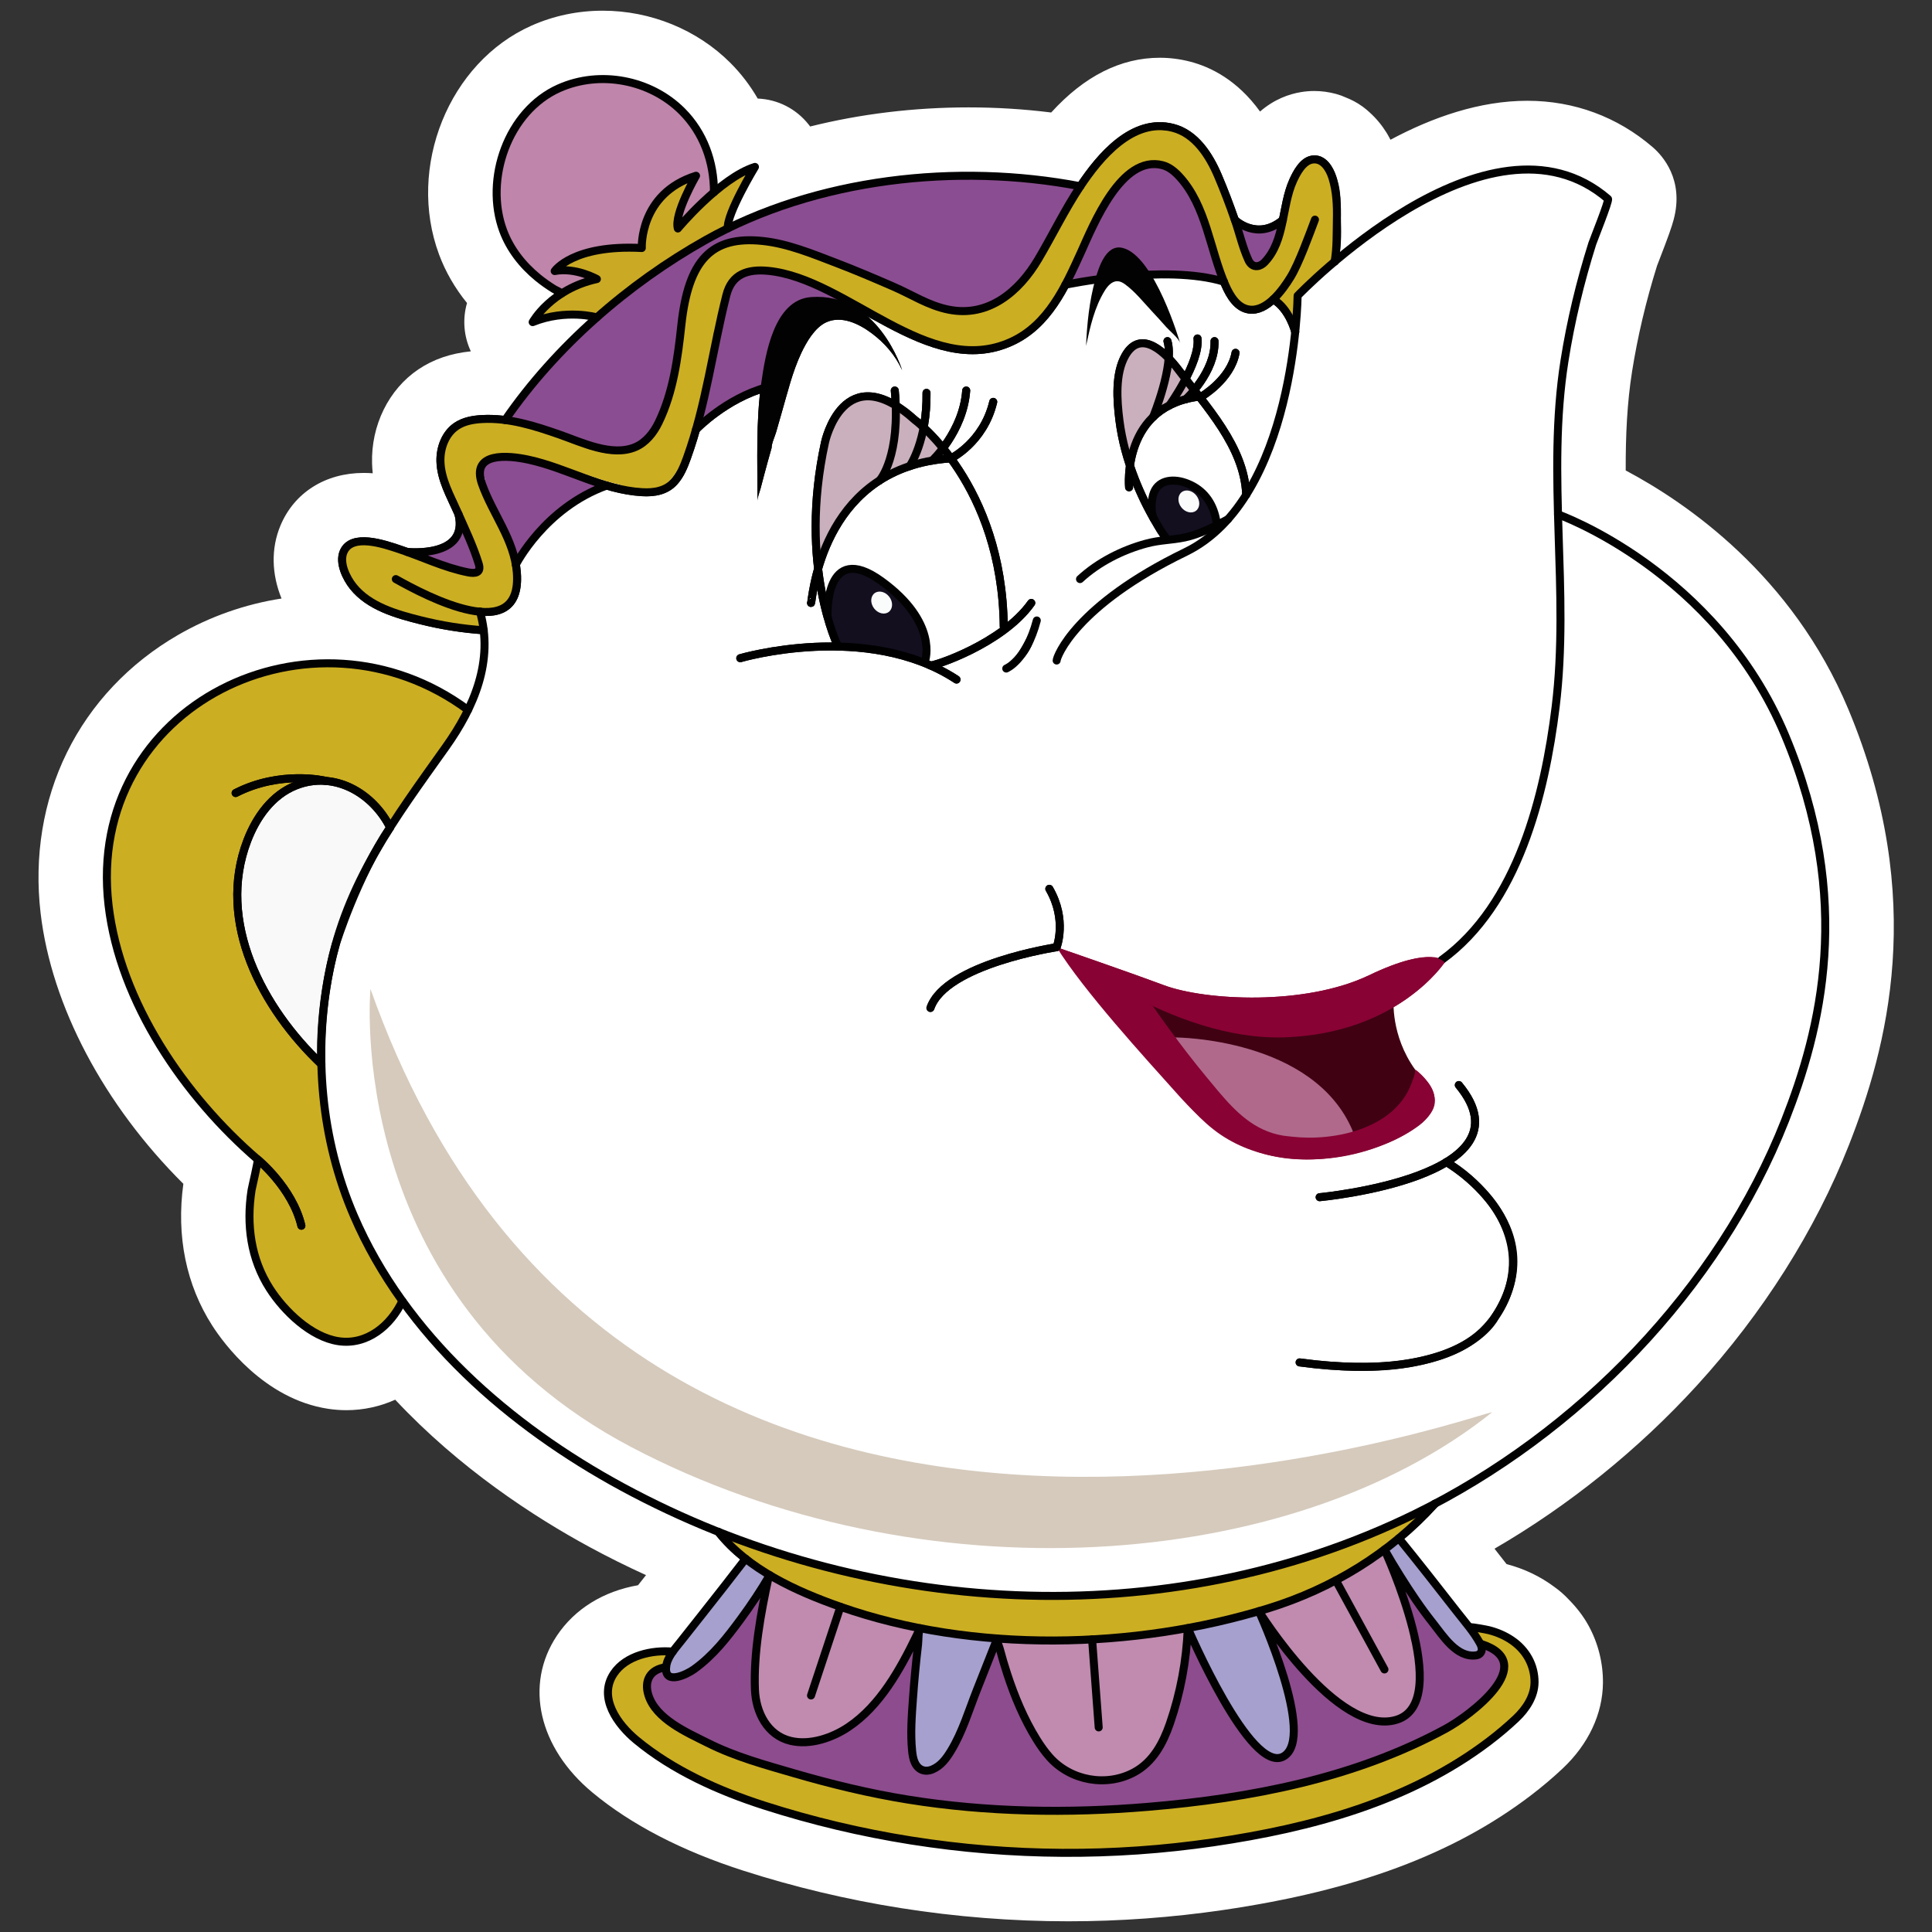 <?xml version="1.0" encoding="utf-8"?><svg xmlns="http://www.w3.org/2000/svg" xmlns:xlink="http://www.w3.org/1999/xlink" x="0px" y="0px" style="enable-background:new 0 0 300 300" version="1.1" viewBox="0 0 300 300" xml:space="preserve"><rect x="0" y="0" width="300" height="300" fill="#333333" stroke="none"/><style type="text/css">.st0{display:none;}
	
		.st1{display:inline;fill:#0000FF;stroke:#000000;stroke-width:6;stroke-linecap:round;stroke-linejoin:round;stroke-miterlimit:10;}
	.st2{fill:#FFFFFF;}
	.st3{fill:#CCAE22;}
	.st4{fill:#8D4C8D;}
	.st5{fill:#BF85AA;}
	.st6{fill:#CAAA24;}
	.st7{fill:#B0698B;}
	.st8{fill:none;stroke:#000000;stroke-width:1.244;stroke-linecap:round;stroke-linejoin:round;stroke-miterlimit:10;}
	.st9{fill:#FAFCFB;}
	.st10{fill:#130F1F;}
	.st11{fill:none;stroke:#020202;stroke-width:1.244;stroke-linecap:round;stroke-linejoin:round;stroke-miterlimit:10;}
	.st12{fill:#890234;}
	.st13{fill:#F9F9F9;stroke:#020202;stroke-width:1.244;stroke-linecap:round;stroke-linejoin:round;stroke-miterlimit:10;}
	.st14{fill:#A6A0CE;}
	.st15{fill:#C08BAF;}
	.st16{fill:#020202;}
	.st17{fill:#400213;}
	.st18{fill:#D5CABC;}
	.st19{fill:#CAB0BC;}
	.st20{fill:#8B4D91;}
	.st21{fill:none;stroke:#020202;stroke-width:1.244;stroke-miterlimit:10;}</style><g id="Layer_9" class="st0"><rect width="610.956" height="662.829" x="-182.083" y="-168.185" class="st1"/></g><g/><g/><g><g><g><path d="M165.89,293.338c-8.414,0-16.911-0.669-25.255-1.99c-8.056-1.276-16.037-3.175-23.72-5.645
				c-8.898-2.86-16.206-6.629-21.721-11.204c-6.406-5.314-8.198-12.274-4.564-17.733c2.283-3.434,6.274-5.542,11.096-5.909
				l2.923-3.695c1.191-1.508,2.379-3.019,3.562-4.535c-0.038-0.042-0.076-0.085-0.114-0.128c-4.997-2.038-9.757-4.28-14.167-6.672
				c-9.091-4.931-21.473-13.068-31.571-24.868c-2.522,1.941-5.487,3.014-8.571,3.014c-0.683,0-1.379-0.052-2.068-0.156
				c-6.279-0.946-11.631-6.133-14.547-10.672c-3.55-5.528-4.783-11.991-3.664-19.208c0.028-0.175,0.149-0.759,0.317-1.51
				c0.025-0.11,0.049-0.217,0.072-0.32c-12.587-11.732-20.98-26.834-22.626-40.898c-1.876-16.043,5.175-30.35,18.861-38.271
				c6.268-3.63,13.425-5.548,20.699-5.548c0.891,0,1.778,0.028,2.661,0.083c-1.115-0.811-2.15-1.77-3.062-2.917
				c-2.176-2.737-3.915-7.063-2.275-10.999c1.355-3.253,4.385-5.12,8.312-5.12c2.729,0,5.433,0.889,6.886,1.367l0.208,0.068
				c0.256,0.084,0.503,0.173,0.749,0.265c0.06,0.001,0.123,0.002,0.189,0.002c0.232,0,0.446-0.007,0.641-0.02
				c-1.053-2.261-2.271-5.03-2.368-8.292c-0.124-4.215,1.786-8.169,4.982-10.32c1.841-1.236,4.071-1.905,6.823-2.05
				c0.37-0.02,0.743-0.03,1.114-0.031c1.209-1.619,2.488-3.213,3.833-4.779c-0.375-0.258-0.721-0.563-1.027-0.912
				c-1.567-1.764-1.855-4.357-0.704-6.438c0.062-0.111,0.296-0.52,0.72-1.112c-2.566-2.442-4.503-5.32-5.65-8.412
				c-4.147-11.179,1.203-24.559,11.683-29.217c2.83-1.257,5.877-1.894,9.059-1.894c6.118,0,12.045,2.415,16.261,6.626
				c2.13,2.126,3.792,4.69,4.917,7.529c0.255-0.096,0.508-0.183,0.759-0.262c0.525-0.169,1.104-0.26,1.688-0.26
				c1.727,0,3.333,0.778,4.408,2.135c0.737,0.944,1.138,2.071,1.196,3.211c8.65-2.611,17.999-3.967,27.566-3.967
				c5.001,0,9.988,0.377,14.867,1.124c4.626-5.864,9.604-8.832,14.827-8.832c1.144,0,2.296,0.147,3.424,0.437
				c4.618,1.179,8.242,4.766,10.763,10.658c0.283,0.661,0.564,1.343,0.847,2.048c0.161-0.456,0.342-0.913,0.547-1.367
				c0.646-1.428,2.606-5.766,7.169-6.513c0.405-0.066,0.823-0.101,1.238-0.101c0.679,0,1.362,0.091,2.032,0.271
				c0.4,0.11,0.721,0.244,0.965,0.362c0.395,0.152,0.976,0.403,1.588,0.848c0.179,0.129,0.367,0.286,0.549,0.457
				c0.043,0.038,0.089,0.08,0.134,0.122c0.634,0.567,1.213,1.261,1.692,2.037c0.042,0.067,0.114,0.19,0.152,0.259
				c1.101,1.856,1.567,4.012,1.743,5.125c0.033,0.206,0.06,0.408,0.083,0.606c7.124-4.645,15.654-8.569,24.139-8.569
				c6.133,0,11.583,2.013,16.198,5.984c3.184,2.735,2.206,5.265-0.408,12.028c0,0-0.318,0.822-0.367,0.952
				c-1.815,5.773-3.194,11.589-4.094,17.282c-0.997,6.304-1.125,12.905-1.019,19.252c7.893,3.737,25.88,14.28,34.925,35.912
				c11.634,27.821,5.598,49.809,0.045,63.929c-9.924,25.236-30.857,48.344-56.093,61.969c-0.473,0.505-0.959,1.006-1.459,1.502
				c1.863,2.343,3.724,4.72,5.609,7.133c0,0,0.492,0.628,0.632,0.803c0.629,0.113,1.187,0.228,1.474,0.302
				c2.161,0.554,4.126,1.491,5.843,2.785c0.561,0.394,1.09,0.861,1.576,1.392c0.96,0.968,1.7,1.935,2.258,2.952
				c1.087,1.982,1.648,4.219,1.625,6.473c-0.036,3.473-1.646,6.81-4.656,9.648c-1.433,1.351-2.984,2.662-4.61,3.899
				c-11.252,8.563-25.681,13.899-45.405,16.793C181.526,292.766,173.672,293.338,165.89,293.338z" class="st2"/><path d="M93.604,11.661c4.679,0,9.365,1.804,12.728,5.164c3.054,3.05,4.828,7.194,5.101,11.767
				c1.795-1.419,3.746-2.682,5.608-3.267c0.063-0.02,0.126-0.03,0.189-0.03c0.187,0,0.366,0.086,0.487,0.239
				c0.159,0.204,0.176,0.485,0.043,0.706c-1.406,2.319-3.446,6.148-3.98,8.191c10.851-5.085,23.641-7.757,36.62-7.756
				c5.705,0,11.45,0.517,17.078,1.572c4.171-6.153,8.401-9.279,12.616-9.278c0.727,0,1.454,0.093,2.18,0.28
				c3.04,0.776,5.534,3.395,7.412,7.782c0.87,2.034,1.719,4.253,2.595,6.76c0.302,0.264,1.509,1.209,3.171,1.209
				c0.944,0,2.035-0.305,3.19-1.213c0.052-0.261,0.109-0.515,0.161-0.78c0.344-1.761,0.698-3.582,1.431-5.205
				c0.644-1.425,1.698-3.354,3.419-3.635c0.146-0.024,0.29-0.035,0.431-0.035c0.251,0,0.495,0.036,0.732,0.1
				c0.091,0.025,0.17,0.086,0.258,0.121c0.221,0.086,0.446,0.155,0.651,0.303c0.056,0.04,0.101,0.095,0.155,0.139
				c0.036,0.03,0.07,0.063,0.106,0.095c0.31,0.278,0.58,0.604,0.806,0.97c0.019,0.031,0.037,0.065,0.056,0.097
				c0.717,1.21,1.036,2.697,1.153,3.437c0.103,0.657,0.143,1.313,0.163,1.964c0.065,0.998,0.074,1.958,0.056,2.796
				c-0.002,0.065-0.002,0.129-0.003,0.194c0.001,0.031,0,0.062,0.002,0.093c0.076,1.615-0.01,3.16-0.173,4.661
				c7.046-5.81,18.358-13.452,29.116-13.452c4.53,0,8.964,1.356,12.937,4.774c0.43,0.369,0.508,0.436-1.811,6.435
				c-0.237,0.613-0.411,1.059-0.446,1.17c-1.903,6.039-3.346,12.124-4.289,18.086c-1.222,7.727-1.216,15.605-1.009,23.332
				c3.226,1.272,25.278,10.715,35.241,34.541c10.933,26.144,5.239,46.861,0.005,60.169c-9.686,24.631-29.934,46.734-54.545,59.79
				c-1.607,1.774-3.343,3.436-5.18,4.995c2.879,3.549,5.733,7.193,8.496,10.728l0.216,0.278c0.26,0.332,0.525,0.662,0.791,0.992
				c0.29,0.361,0.577,0.739,0.866,1.11c0.731,0.055,2.488,0.374,2.929,0.488c1.603,0.411,2.995,1.103,4.153,1.993
				c0.328,0.221,0.62,0.488,0.884,0.786c0.587,0.582,1.113,1.206,1.503,1.914c0.673,1.228,1.021,2.616,1.007,4.014
				c-0.027,2.631-1.693,4.749-3.086,6.063c-1.305,1.229-2.72,2.426-4.206,3.556c-10.554,8.031-24.25,13.06-43.104,15.825
				c-7.504,1.099-15.06,1.649-22.619,1.649c-8.176,0-16.354-0.644-24.474-1.929c-7.8-1.235-15.529-3.074-22.971-5.467
				c-8.29-2.664-15.038-6.127-20.06-10.292c-3.424-2.84-6.165-7.251-3.594-11.114c1.852-2.786,5.471-3.737,8.462-3.737
				c0.312,0,0.617,0.01,0.913,0.03c0.205-0.271,0.415-0.532,0.62-0.785l3.782-4.781c2.132-2.7,4.254-5.407,6.353-8.132
				c-1.385-1.137-2.674-2.393-3.801-3.805c-5.042-2.009-9.998-4.286-14.808-6.895c-10.661-5.783-23.958-14.957-33.754-28.247
				c-1.668,2.93-4.718,5.789-8.771,5.789c-0.431,0-0.875-0.033-1.328-0.101c-4.63-0.697-8.863-4.976-11.081-8.43
				c-2.871-4.47-3.856-9.764-2.93-15.739c0.019-0.123,0.121-0.585,0.255-1.182c0.196-0.872,0.574-2.567,0.672-3.21
				c-12.898-11.193-21.538-26.005-23.139-39.683c-1.637-13.999,4.493-26.472,16.4-33.364c5.638-3.265,11.913-4.876,18.194-4.875
				c7.551,0,15.109,2.329,21.568,6.913c1.73-3.791,2.426-7.398,2.107-10.876c-3.132-0.245-6.278-0.738-9.365-1.514
				c-4.079-1.025-8.272-2.292-10.798-5.468c-1.228-1.545-2.377-4.034-1.573-5.964c0.647-1.554,2.095-2.042,3.697-2.042
				c1.933,0,4.09,0.711,5.335,1.12l0.211,0.069c0.432,0.141,0.848,0.313,1.277,0.468c0,0,0.001,0,0.001,0
				c0.004,0,0.007-0.004,0.011-0.004c0,0,0.001,0,0.001,0c0.014,0.001,0.49,0.048,1.196,0.048c1.56,0,4.242-0.23,5.535-1.699
				c0.724-0.822,0.911-1.93,0.578-3.383l-0.134-0.299c-0.202-0.454-0.414-0.911-0.629-1.37c-0.987-2.111-2.008-4.295-2.079-6.71
				c-0.074-2.513,0.99-4.822,2.775-6.023c1.08-0.725,2.444-1.108,4.294-1.205c0.31-0.017,0.618-0.024,0.926-0.024
				c0.8,0,1.593,0.053,2.38,0.142c3.686-5.292,8.164-10.326,13.212-14.91c-0.627-0.095-1.481-0.185-2.489-0.185
				c-1.668,0-3.756,0.246-5.924,1.12c-0.075,0.03-0.154,0.045-0.232,0.045c-0.175,0-0.345-0.074-0.465-0.21
				c-0.175-0.197-0.207-0.482-0.079-0.713c0.076-0.136,1.276-2.185,3.906-4.102c-0.14-0.069-0.273-0.134-0.369-0.193
				c-0.957-0.594-1.802-1.194-2.585-1.834c-2.602-2.128-4.527-4.74-5.57-7.553c-3.207-8.642,1.011-19.347,9.026-22.909
				C88.797,12.138,91.199,11.661,93.604,11.661 M169.621,27.385c0.009-0.006,0.017-0.015,0.026-0.021
				c0.001-0.008,0.005-0.016,0.007-0.024C169.642,27.354,169.632,27.371,169.621,27.385 M166.728,29.407
				c0.005-0.008,0.01-0.016,0.015-0.024c-0.009-0.002-0.018-0.003-0.027-0.005C166.721,29.387,166.723,29.399,166.728,29.407
				 M90.763,43.21c0.016-0.005,0.029-0.013,0.045-0.018c-0.004-0.001-0.009-0.002-0.012-0.004L90.763,43.21 M198.681,46.429
				c0.012-0.037,0.018-0.074,0.033-0.11c-0.025,0.027-0.05,0.053-0.074,0.08C198.653,46.409,198.668,46.418,198.681,46.429
				 M91.543,69.804c0.001,0,0.002,0,0.003,0c0.017,0,0.036,0.007,0.053,0.007c0.001,0,0.001,0,0.002,0
				c-0.028-0.009-0.056-0.017-0.084-0.026C91.525,69.792,91.535,69.798,91.543,69.804 M94.655,74.883
				c0.001-0.014,0-0.028,0.001-0.042c-1.017-0.284-2.02-0.605-3.017-0.944C92.645,74.258,93.648,74.594,94.655,74.883 M75.32,74.535
				c0.009-0.023,0.008-0.049,0.017-0.072c-0.061-0.115-0.087-0.234-0.133-0.352C75.23,74.243,75.281,74.393,75.32,74.535
				 M70.955,77.815c-0.021-0.072-0.048-0.14-0.069-0.213c-0.013-0.002-0.022-0.012-0.036-0.015
				C70.886,77.662,70.919,77.739,70.955,77.815 M66.445,86.259c0-0.001,0-0.001,0-0.002c-0.001,0-0.002,0-0.003,0
				C66.443,86.258,66.444,86.258,66.445,86.259 M193.893,244.873c0.117-0.012,0.233-0.025,0.35-0.037
				c0.013-0.025,0.039-0.042,0.053-0.066C194.161,244.802,194.028,244.841,193.893,244.873 M167.472,248.318
				c0.027-0.018,0.069-0.019,0.097-0.036c-0.208,0.006-0.416,0.011-0.624,0.017C167.12,248.301,167.296,248.317,167.472,248.318
				 M93.604,1.661c-3.886,0-7.616,0.782-11.087,2.324C69.708,9.678,63.141,25.947,68.175,39.512c0.996,2.686,2.467,5.232,4.343,7.54
				c-0.723,2.5-0.505,5.173,0.593,7.503c-3.146,0.32-5.821,1.24-8.141,2.798c-4.616,3.105-7.37,8.706-7.196,14.62
				c0.015,0.518,0.051,1.024,0.104,1.518c-0.463-0.035-0.935-0.054-1.412-0.054c-5.957,0-10.79,3.064-12.928,8.197
				c-1.47,3.528-1.369,7.518,0.179,11.304c-5.657,0.877-11.123,2.796-16.092,5.673c-7.558,4.375-13.521,10.689-17.242,18.259
				c-3.696,7.519-5.106,16.136-4.079,24.92c1.69,14.436,9.856,29.798,22.167,42.034c-1.114,8.115,0.436,15.707,4.493,22.024
				c1.701,2.649,8.03,11.411,18.006,12.913c0.939,0.141,1.885,0.212,2.817,0.212c2.64,0,5.204-0.565,7.582-1.626
				c10.001,10.688,21.522,18.181,30.176,22.875c2.799,1.518,5.73,2.976,8.768,4.362l-1.241,1.569
				c-5.366,0.932-9.836,3.679-12.607,7.848c-5.066,7.61-2.842,17.397,5.538,24.347c6.008,4.984,13.876,9.06,23.384,12.115
				c7.925,2.548,16.157,4.508,24.466,5.823c8.603,1.362,17.364,2.052,26.038,2.052c8.021,0,16.119-0.59,24.068-1.755
				c20.596-3.021,35.756-8.665,47.71-17.762c1.763-1.341,3.449-2.767,5.008-4.236c3.969-3.744,6.179-8.445,6.228-13.24
				c0.032-3.106-0.741-6.192-2.237-8.921c-0.779-1.416-1.769-2.725-3.028-4.005c-0.692-0.746-1.446-1.41-2.249-1.981
				c-2.204-1.649-4.709-2.847-7.451-3.562c-0.627-0.803-1.252-1.601-1.874-2.394c11.542-6.695,22.335-15.39,31.429-25.347
				c10.251-11.224,18.411-24.128,23.598-37.32c5.871-14.93,12.25-38.189-0.085-67.687c-8.717-20.847-25.172-32.095-34.57-37.076
				c-0.016-5.552,0.222-10.52,0.99-15.377c0.855-5.405,2.16-10.931,3.882-16.428c0.05-0.131,0.118-0.306,0.199-0.515l0.105-0.272
				c1.44-3.725,1.949-5.152,2.27-6.356c1.656-6.212-1.737-9.95-3.273-11.268c-5.464-4.701-12.193-7.188-19.452-7.188
				c-7.407,0-14.718,2.558-21.245,6.05c-0.125-0.242-0.257-0.483-0.397-0.724c-0.072-0.127-0.145-0.251-0.219-0.372
				c-0.724-1.17-1.595-2.217-2.594-3.12c-0.032-0.029-0.063-0.058-0.095-0.087c-0.214-0.2-0.568-0.514-1.021-0.842
				c-0.938-0.682-1.813-1.097-2.524-1.382c-0.528-0.243-1.059-0.437-1.61-0.587c-1.135-0.305-2.254-0.454-3.369-0.454
				c-0.687,0-1.377,0.056-2.054,0.168c-1.879,0.308-4.176,1.115-6.372,3.02c-3.54-4.9-7.694-6.938-10.912-7.76
				c-1.518-0.39-3.088-0.59-4.652-0.59c-6.079-0.001-11.732,2.854-16.865,8.501c-4.231-0.528-8.526-0.794-12.83-0.794
				c-8.453,0-16.753,1.01-24.602,2.968c-0.063-0.087-0.128-0.173-0.194-0.257c-0.015-0.019-0.029-0.037-0.044-0.056
				c-1.94-2.451-4.801-3.903-7.902-4.025c-1.172-2.03-2.6-3.898-4.259-5.555C108.252,4.61,101.037,1.661,93.604,1.661L93.604,1.661z
				" class="st2"/></g><g><path d="M249.69,30.893c-18.553-15.962-48.197,15.029-48.197,15.029s-0.032,2.445-0.433,6.124
				c-0.465-1.571-1.122-3.128-2.094-4.829c-0.465-0.814-1.094-1.317-1.779-1.586c-3.21-3.664-8.135-5.063-15.826-5.245
				c-13.383-0.316-25.536,3.777-37.603,8.584c-1.374,0.33-2.721,0.713-4.045,1.13c-3.464-1.729-7.393-2.594-10.941-2.252
				c-2.419-0.635-4.769-0.768-6.682-0.158c-7.178,2.288-7.493,7.358-4.813,12.411c-0.19,0.03-0.382,0.058-0.56,0.096
				c-1.408,0.305-2.684,0.792-3.802,1.438c-6.882,0.586-14.271,3.969-17.036,9.315c-0.949,1.836-1.324,3.528-1.262,5.073
				c-3.848-0.607-7.864,2.685-10.74,4.693c-2.023,1.412-4.653,2.336-5.009,5.105c-0.147,1.141,0.212,2.545,0.673,3.869
				c-0.416,1.031-0.897,2.029-1.555,2.908c-2.88,3.846,3.596,7.57,6.444,3.767c0.004-0.005,0.007-0.012,0.011-0.017
				c1.441,1.77,4.653,2.356,6.364-0.138c3.104-4.525,9.377-2.616,13.827-2.288c3.087,0.228,6.116-0.299,9.153-0.76
				c0.078,0.055,0.139,0.124,0.221,0.176c0.552,0.35,1.1,0.596,1.644,0.769c-1.09,4.078,0.092,8.446,5.087,9.919
				c2.349,0.693,4.886,0.478,7.503-0.307c-0.123,0.948-0.096,1.943,0.158,3.001c0.45,1.874,2.726,3.246,4.59,2.606
				c0.971-0.333,1.909-0.739,2.864-1.108c0.317,0.407,0.683,0.772,1.082,1.005c2.95,1.722,7.963,0.588,12.774-1.949
				c3.336,3.077,9.236,1.022,12.379-1.207c1.034-0.733,1.966-1.735,2.79-2.877l59.003,45.863
				c11.826-8.553,15.994-25.612,17.681-39.318c2.204-17.901-1.45-35.87,1.372-53.719c0.973-6.154,2.439-12.235,4.312-18.177
				C247.394,37.372,249.922,31.093,249.69,30.893z M171.187,93.753c-0.124-0.858-0.527-1.516-1.086-1.981
				c0.037-0.165,0.011-0.346,0.027-0.518c1.094-0.607,2.213-1.25,3.345-1.925c1.142,0.118,2.285,0.264,3.426,0.35
				C174.63,91.097,172.743,92.465,171.187,93.753z" class="st2"/><path d="M72.673,110.244c-24.072-17.842-59.464-0.851-55.818,30.313c1.768,15.116,11.849,29.747,23.154,39.48
				c0.135,0.114-0.883,4.359-0.946,4.763c-0.831,5.351-0.133,10.682,2.838,15.307c2.236,3.481,6.377,7.507,10.651,8.151
				c4.426,0.666,8.127-2.422,9.929-6.242" class="st3"/><path d="M104.47,256.466c0,0-9.631-1.07-10.097,6.626c-0.466,7.696,20.132,15.702,20.134,15.703
				c22.761,8.847,47.12,10.375,71.201,7.646c5.057-0.573,10.089-1.392,15.041-2.569c12.258-2.912,25.346-8.249,34.645-17.018
				c1.575-1.485,2.869-3.452,2.891-5.616c0.026-2.586-0.949-6.197-3.681-7.173c-1.277-0.456-4.863-1.393-6.204-1.288" class="st3"/><path d="M277.52,114.227c-10.728-25.653-35.281-34.351-35.281-34.351L74.835,94.948
				c2.173,7.644-0.887,14.826-5.295,21.029c-7.994,11.249-15.392,20.984-18.103,34.904c-2.463,12.645-1.282,26.037,3.822,37.901
				c7.991,18.573,24.197,32.63,41.661,42.103c37.472,20.325,84.519,23.118,123.132,4.18c25.212-12.365,47.111-34.799,57.468-61.137
				C282.962,160.091,288.248,139.88,277.52,114.227z" class="st2"/><path d="M118.547,248.59c0.324-1.305-1.697-2.301-2.273-0.958c-0.042,0.098-0.067,0.205-0.107,0.305l-0.018-0.008
				c-0.037,0.15-0.094,0.294-0.135,0.443c-0.168,0.465-0.315,0.933-0.431,1.416c-0.243,0.749-0.45,1.509-0.677,2.264
				c-0.328,0.033-0.651,0.202-0.888,0.595c-0.513,0.848-0.957,1.749-1.406,2.64c-0.432,0.174-0.831,0.396-1.16,0.653
				c-0.25,0.196-0.327,0.468-0.338,0.748c-0.695,0.335-1.349,0.969-1.683,1.68c-0.124,0.063-0.25,0.127-0.372,0.192
				c-1.414,0.752-0.159,2.9,1.255,2.148c0.734-0.39,1.489-0.742,2.218-1.138c0.2,0.204,0.486,0.329,0.863,0.301
				c0.131-0.01,0.218-0.036,0.33-0.05c0,0.002,0,0.004,0.001,0.006c0.014-0.004,0.025-0.007,0.039-0.012
				c0.388-0.053,0.737-0.148,1.124-0.325c0.321-0.075,0.645-0.133,1.022-0.14c0.797-0.015,1.427-0.784,1.199-1.574
				c-0.063-0.218-0.152-0.417-0.253-0.605c0.977-2.037,0.704-4.263,1.049-6.405C118.135,250.051,118.362,249.334,118.547,248.59z" class="st4"/><path d="M103.432,258.885c-1.949,0.242-3.658,1.384-3.204,3.547c0.779,3.717,4.679,5.57,7.789,7.024
				c21.987,10.277,46.149,13.121,70.196,11.113c15.912-1.328,32.097-4.428,46.248-12.112c3.917-2.127,14.626-10.206,5.593-13.164" class="st4"/><path d="M87.173,45.596c-0.197-0.299-0.846-0.523-1.14-0.705c-0.876-0.543-1.722-1.134-2.52-1.787
				c-2.366-1.936-4.312-4.405-5.381-7.287c-2.958-7.973,0.729-18.585,8.695-22.124c6.342-2.818,14.161-1.325,19.065,3.572
				c3.361,3.357,4.98,7.883,4.974,12.584" class="st5"/><path d="M92.682,49.282c0,0-4.762-1.364-9.97,0.735c0,0,2.838-5.131,9.97-6.685c0,0-3.285-1.866-6.55-1.244
				c0,0,2.785-4.138,13.526-3.576c0,0-0.414-8.449,8.422-11.221c0,0-3.446,5.935-2.825,8.189c0,0,6.53-7.851,11.971-9.562
				c0,0-4.432,7.31-4.21,9.541" class="st6"/><path d="M182.52,161.095c0,0,21.557,0.038,27.573,14.624C210.092,175.719,195.677,186.716,182.52,161.095z" class="st7"/><path d="M114.947,102.204c0,0,19.693-5.804,33.582,3.317" class="st8"/><path d="M130.131,100.383c0,0-6.219-12.587-2.021-31.71c0,0,2.876-13.448,13.993-3.42c0,0,13.526,9.95,13.759,32.027
				" class="st8"/><path d="M144.476,103.327c0.388,0.172,11.153-3.326,15.661-9.701" class="st8"/><path d="M156.251,103.81c0,0,3.109-1.244,4.742-7.463" class="st8"/><ellipse cx="136.863" cy="93.519" class="st9" rx="1.484" ry="1.823" transform="matrix(0.795 -0.607 0.607 0.795 -28.668 102.296)"/><ellipse cx="184.542" cy="77.817" class="st9" rx="1.484" ry="1.823" transform="matrix(0.795 -0.607 0.607 0.795 -9.342 128.017)"/><path d="M136.863,90.232c-8.868-6.426-8.392,5.471-8.348,5.629l0.391,0.173c-0.121,0.237-0.17,0.528-0.067,0.882
				c0.265,0.917,0.698,1.727,1.124,2.577c0.256,0.511,0.947,0.71,1.479,0.524c0.004,0.003,0.005,0.007,0.009,0.009
				c0.724,0.501,1.598,0.14,2.363,0.199c1.127,0.087,2.296,0.649,3.391,0.917c1.188,0.29,2.398,0.357,3.595,0.641
				c0.329,0.078,0.606,0.014,0.842-0.109l2.015,0.892C143.658,102.566,145.731,96.658,136.863,90.232z" class="st10"/><path d="M181.178,83.65c-0.728-0.812-1.295-1.872-1.718-2.589c-1.26-2.135-2.346-4.379-3.249-6.687
				c-1.145-2.928-1.996-5.987-2.388-9.11c-0.39-3.105-0.696-7.253,0.928-10.079c2.471-4.299,6.382-0.226,8.241,2.243
				c4.245,5.64,10.227,11.893,10.52,19.382" class="st11"/><path d="M188.991,81.564c0.239-0.518,0.13-1.181-0.321-1.545c-0.671-2.483-2.225-4.25-4.688-5.08
				c-1.99-0.67-4.323-0.373-4.937,1.943c-0.263,0.994-0.38,2.792,0.162,3.742l0.528,0.054c0.102,0.9,0.444,1.796,1.134,2.391
				c0.374,0.322,0.938,0.456,1.393,0.257c0.128,0.055,0.26,0.105,0.42,0.116c0.831,0.06,1.66-0.194,2.479-0.304
				c0.935-0.126,1.825-0.251,2.618-0.798c0.047-0.032,0.068-0.075,0.108-0.111c0.016,0,0.026,0.009,0.042,0.009
				c0.514,0,0.844-0.267,1.029-0.614l0.046,0.005C189.001,81.607,188.994,81.586,188.991,81.564z" class="st10"/><path d="M125.934,93.627c0.194-0.024,1.107-18.578,18.092-21.979c1.132-0.227,2.336-0.386,3.616-0.468
				c0,0,5.085-2.454,6.588-8.777" class="st8"/><path d="M144.745,71.515c0,0,4.821-4.5,5.288-10.875" class="st8"/><path d="M141.259,72.377c0,0,2.716-3.911,2.609-11.374" class="st8"/><path d="M136.558,74.611c0.125-0.081,3.316-3.813,2.383-13.97" class="st8"/><path d="M175.322,75.67c0,0-1.244-12.872,11.298-14.132c0,0,4.509-2.659,5.234-6.753" class="st8"/><path d="M184.143,61.977c0,0,4.602-4.238,4.446-9.006" class="st8"/><path d="M181.578,62.945c0,0,4.783-6.658,4.369-10.389" class="st8"/><path d="M179.055,64.738c0,0,3.316-8.036,2.228-11.767" class="st8"/><path d="M204.914,185.9c0,0,33.427-3.109,21.611-17.413" class="st11"/><path d="M224.592,180.453c2.453,1.448,4.689,3.429,6.495,5.621c2.238,2.715,3.775,6.11,3.842,9.668
				c0.077,4.092-1.744,8.137-4.67,10.963c-2.63,2.54-6.03,3.81-9.534,4.609c-3.913,0.893-7.96,1.056-11.958,0.876
				c-0.716-0.032-1.432-0.076-2.146-0.129c-1.61-0.119-3.216-0.292-4.816-0.508" class="st11"/><path d="M164.076,147.084c0,0,10.261,3.524,16.687,5.908c6.426,2.384,21.87,3.213,31.82-1.555
				c9.95-4.768,11.825-2.113,11.825-2.113s-7.264,11.131-24.884,11.753S164.076,147.084,164.076,147.084z" class="st12"/><path d="M164.076,147.084c4.228,6.805,13.619,17.075,18.975,23.048c3.463,3.861,7.638,7.26,12.576,8.846
				c4.668,1.499,9.75,1.285,14.531,0.197c3.578-0.815,7.245-2.217,10.213-4.426c1.38-1.027,2.526-2.616,2.376-4.33
				c-0.157-1.786-1.621-3.138-2.985-4.303c-0.334,2.419-1.664,4.638-3.464,6.288c-1.8,1.65-4.045,2.76-6.38,3.471
				c-4.709,1.433-10.247,1.334-14.637-1.066c-2.928-1.601-5.244-4.073-7.285-6.67c-2.179-2.773-4.365-5.516-6.456-8.364
				c-0.863-1.175-1.717-2.358-2.547-3.557" class="st12"/><path d="M162.936,138.014c2.799,4.82,1.14,9.069,1.14,9.069s-17.227,2.591-19.6,9.432" class="st11"/><path d="M60.583,128.483c-2.705-5.369-8.702-8.856-14.639-6.513c-3.709,1.464-6.15,4.929-7.538,8.541
				c-4.861,12.652,2.352,26.069,11.5,34.739c0,0-0.582-8.736,2.294-18.802C52.201,146.449,55.453,136.05,60.583,128.483" class="st13"/><path d="M50.477,121.228c0,0-6.893-1.663-13.889,1.913" class="st11"/><path d="M40.009,180.037c0,0,5.39,4.386,6.789,10.294" class="st11"/><path d="M111.534,237.858c4.629,5.863,12.115,9.236,18.966,11.643c20.566,7.227,45.703,6.661,66.44,0.242
				c9.885-3.06,18.908-8.549,25.868-16.242" class="st11"/><path d="M115.781,242.042c-2.217,2.888-4.467,5.75-6.723,8.608c-1.148,1.454-2.298,2.906-3.446,4.36
				c-0.899,1.138-2.044,2.363-2.18,3.875c-0.253,2.826,3.208,1.131,4.351,0.309c2.964-2.132,5.099-4.886,7.242-7.793
				c1.609-2.183,3.122-4.451,4.496-6.809" class="st14"/><path d="M142.864,252.83c-0.179,0.384-0.36,0.767-0.545,1.148c-2.511,5.191-5.65,10.892-10.567,14.191
				c-2.509,1.684-5.957,2.873-8.983,2.153c-3.635-0.866-5.399-4.447-5.541-7.935c-0.233-5.71,0.916-11.95,2.125-17.51" class="st15"/><path d="M154.723,254.74c-0.169,0.427-0.338,0.854-0.507,1.281c-0.843,2.13-1.686,4.26-2.528,6.391
				c-1.252,3.165-2.242,6.537-4.024,9.461c-0.718,1.178-1.541,2.31-2.848,2.869c-1.15,0.492-2.2,0.127-2.75-1.015
				c-0.273-0.566-0.366-1.199-0.431-1.824c-0.282-2.736-0.063-5.485,0.132-8.218c0.199-2.782,0.464-5.558,0.786-8.329
				c0.084-0.72,0.006-1.872,0.31-2.525" class="st14"/><path d="M184.437,252.818c-0.198,5.036-1.131,10.051-2.777,14.815c-1.051,3.04-2.612,5.983-5.549,7.565
				c-4.309,2.32-9.845,1.32-13.103-2.315c-0.768-0.857-1.433-1.801-2.039-2.779c-1.971-3.179-3.411-6.629-4.573-10.177
				c-0.429-1.309-0.82-2.63-1.169-3.962c-0.076-0.289-0.496-1.241-0.379-1.537c-0.041,0.104-0.082,0.208-0.124,0.312" class="st15"/><path d="M195.475,250.184c0,0,8.973,19.594,3.842,22.548s-14.88-19.914-14.88-19.914" class="st14"/><path d="M214.977,240.621c0,0,11.003,23.715,1.83,26.436s-21.333-16.873-21.333-16.873" class="st15"/><path d="M217.206,238.865c3.077,3.78,6.077,7.624,9.079,11.464c1.212,1.55,2.542,3.057,3.497,4.786
				c0.175,0.316,0.323,0.663,0.307,1.024c-0.021,0.493-0.381,0.833-0.854,0.901c-3.029,0.437-5.145-3.022-6.727-5.01
				c-1.85-2.324-3.507-4.802-5.082-7.318c-0.84-1.341-1.661-2.696-2.448-4.091" class="st14"/><path d="M117.62,77.762c0.013-6.138-0.267-12.213,0.595-18.323c0.616-4.367,1.97-12.892,7.719-13.309
				c10.417-0.777,14.148,11.344,14.148,11.343c-1.053-2.31-2.725-4.243-4.767-5.756c-1.924-1.426-4.62-2.762-7.005-1.677
				c-1.786,0.812-3.084,3.074-3.89,4.784c-1.38,2.929-2.148,6.202-3.05,9.302c-0.286,0.983-0.568,1.967-0.845,2.952
				c-0.2,0.71-0.709,1.734-0.709,2.474c-0.394,1.383-0.777,2.768-1.148,4.157c-0.186,0.694-0.368,1.39-0.548,2.086
				C117.967,76.387,117.621,77.152,117.62,77.762z" class="st16"/><path d="M75.109,97.869c-3.3-0.224-6.611-0.755-9.817-1.561c-3.703-0.931-7.979-2.129-10.463-5.252
				c-1.041-1.309-2.194-3.638-1.486-5.337c1.247-2.992,6.377-1.189,8.476-0.501c3.635,1.19,7.103,2.919,10.88,3.66
				c1.114,0.218,2.07,0.077,1.635-1.328c-0.858-2.774-2.116-5.395-3.288-8.044c-1.108-2.502-2.572-5.048-2.655-7.846
				c-0.062-2.098,0.76-4.318,2.501-5.489c1.156-0.778,2.587-1.027,3.979-1.101c4.169-0.22,8.162,1.062,12.046,2.421
				c3.429,1.2,8.108,3.478,11.735,1.93c1.653-0.706,2.841-2.216,3.625-3.834c2.271-4.684,2.971-9.991,3.522-15.104
				c1.088-10.106,4.664-13.915,12.671-13.06c3.881,0.414,7.697,1.998,11.325,3.383c2.999,1.144,5.982,2.419,8.915,3.692
				c2.905,1.261,5.449,2.962,8.619,3.591c6.185,1.227,10.931-2.844,13.874-7.808c2.229-3.759,4.126-7.713,6.55-11.356
				c3.034-4.56,8.111-10.671,14.363-9.075c3.502,0.894,5.658,4.301,6.994,7.425c0.966,2.258,1.831,4.559,2.637,6.878
				c0.716,2.059,1.2,4.253,2.109,6.238c0.258,0.563,0.707,1.006,1.372,0.937c0.443-0.046,0.843-0.3,1.151-0.622
				c3.191-3.345,2.609-8.645,4.418-12.648c0.544-1.204,1.509-3.042,2.953-3.278c2.378-0.39,3.356,2.966,3.631,4.71
				c0.26,1.651,0.134,3.324,0.212,4.979c0.096,2.051,0.002,4.115-0.348,6.151" class="st11"/><path d="M61.464,89.921c4.811,2.7,19.639,10.52,18.795-0.977c-0.374-5.105-3.759-9.114-5.413-13.794
				c-1.774-5.021,4.071-4.452,7.201-3.775c6.031,1.305,11.407,4.692,17.671,5.052c1.861,0.107,3.702-0.188,5.003-1.645
				c0.939-1.051,1.481-2.391,1.959-3.716c2.956-8.2,3.983-16.821,6.11-25.228c0.831-3.287,3.295-4.094,6.52-3.778
				c12.291,1.206,24.886,16.855,37.704,11.019c5.728-2.608,8.379-8.492,10.834-13.898c1.934-4.258,6.268-15.189,12.663-13.533
				c1.03,0.267,1.889,0.976,2.609,1.758c4.219,4.581,4.73,11.368,7.163,16.888c0.74,1.68,1.856,3.511,3.673,3.77
				c2.729,0.389,5.179-2.983,6.429-5.014c1.302-2.115,2.922-6.623,3.802-8.945" class="st11"/><path d="M201.121,51.534c0,0-0.877-3.558-3.414-5.051" class="st11"/><path d="M165.429,44.218c0,0,15.456-3.286,24.62-0.48" class="st2"/><path d="M108.08,66.69c0,0,4.586-4.806,11.013-6.568" class="st11"/><path d="M135.78,51.208" class="st11"/><path d="M80.091,87.689c0,0,4.464-8.834,14.115-12.292" class="st2"/><path d="M63.236,85.708c0,0,9.585,1.017,7.975-5.832" class="st11"/><path d="M191.749,34.153c0,0,3.461,3.337,7.458,0" class="st11"/><path d="M216.315,155.324c0.174-0.112-0.467,5.36,3.446,10.791c0,0,1.581,14.707-21.378,11.338
				c0,0-14.407-7.204-19.797-17.724c-5.39-10.52,2.228-4.405,2.228-4.405S210.045,159.366,216.315,155.324z" class="st17"/><path d="M154.541,256.122c-1.601,0-1.603,2.488,0,2.488C156.141,258.609,156.144,256.122,154.541,256.122z" class="st4"/><path d="M186.42,256.621c-0.108-0.407-0.215-0.764-0.436-1.126c-0.833-1.364-2.985-0.116-2.148,1.255
				c0.091,0.167,0.153,0.344,0.186,0.532C184.431,258.828,186.831,258.172,186.42,256.621z" class="st4"/><path d="M199.401,255.293c-0.068-0.15-0.247-0.381-0.351-0.508c-0.926-1.288-2.573-0.219-1.636,1.084
				c0.104,0.127,0.191,0.265,0.259,0.415C198.432,257.694,200.16,256.704,199.401,255.293z" class="st4"/><path d="M224.911,255.467c-0.095-0.131-0.164-0.259-0.253-0.388c-0.042-0.177-0.117-0.352-0.248-0.518
				c-0.185-0.236-0.368-0.471-0.551-0.707c-0.344-0.592-0.655-1.202-0.945-1.877c-0.233-0.542-0.675-0.698-1.11-0.62
				c-0.7-1.841-1.947-3.502-3.005-5.155c-0.86-1.344-2.565-0.238-1.698,1.115c1.139,1.779,1.95,3.737,2.674,5.726
				c-0.4,0.168-0.721,0.52-0.736,1.08c-0.024,0.855,0.568,1.504,1.354,2.001c0.081,0.416,0.191,0.823,0.392,1.201
				c0.282,0.531,0.95,0.721,1.491,0.537c0.485,0.052,0.982-0.136,1.203-0.574c0.008,0.002,0.02,0.005,0.028,0.006
				C224.455,257.477,225.607,256.426,224.911,255.467z" class="st4"/><path d="M231.655,219.327c1.7-1.36-133.396,49.43-174.13-65.77c0,0-4.457,47.528,40.527,71.16
				S200.561,244.202,231.655,219.327z" class="st18"/><path d="M146.179,69.186c-0.413-0.441-0.847-0.721-1.29-0.926c-0.049-0.201-0.134-0.394-0.28-0.553
				c-0.843-0.919-1.901-1.658-2.864-2.446c-0.773-0.632-1.606-1.52-2.629-1.747c-0.643-0.788-2.17-1.21-3.277-1.352
				c-0.927-0.324-1.84-0.347-2.62,0.159c-2.808,0.691-3.991,3.155-4.996,6.298c-0.392,1.227-0.765,3.203-0.716,5.098
				c-0.357,0.176-0.618,0.513-0.576,1.048c0.069,0.889,0.044,1.751,0.172,2.639c0.034,0.241,0.055,0.526,0.084,0.805
				c-0.31,0.322-0.459,0.786-0.301,1.289c-0.007,0.054-0.031,0.095-0.033,0.153c-0.011,0.398,0.022,0.815,0.155,1.185
				c-0.113,0.172-0.2,0.37-0.214,0.621c-0.023,0.442-0.109,0.879-0.209,1.308c-0.104,0.444,0.029,0.804,0.264,1.072
				c-0.974,0.526-0.787,2.337,0.584,2.337c1.138,0,1.452-1.247,0.972-1.974c0.27-0.133,0.488-0.384,0.579-0.773
				c0.142-0.607,0.241-1.24,0.282-1.864c0.243-0.105,0.483-0.22,0.718-0.326c0.404-0.183,0.583-0.585,0.594-0.998
				c0.241-0.062,0.472-0.148,0.667-0.344c0.321-0.321,0.458-0.798,0.445-1.267c0.324-0.174,0.606-0.428,0.823-0.786
				c0.401,0.032,0.814-0.122,1.085-0.593c0.449-0.778,0.963-1.102,1.681-1.625c0.288-0.21,0.405-0.485,0.46-0.769
				c0.185-0.004,0.376-0.042,0.574-0.148c1.547-0.827,2.884-1.626,4.535-2.223c0.947-0.342,2.795-1.77,3.844-1.326
				c0.109,0.046,0.216,0.06,0.324,0.079c0.2,0.228,0.496,0.382,0.892,0.382C147.407,71.619,147.486,69.466,146.179,69.186z" class="st19"/><path d="M184.778,59.878c-0.483-0.522-1.024-0.965-1.5-1.502c-0.139-0.157-0.46-0.465-0.748-0.733
				c-0.219-0.497-0.587-0.938-1.125-1.226c-0.004-0.002-0.009-0.003-0.014-0.005c-0.539-1.269-1.887-2.152-3.092-2.72
				c-0.39-0.184-0.761-0.15-1.075-0.005c-0.36-0.027-0.739,0.057-1.024,0.303c-2.989,2.59-2.142,7.357-2.055,10.817
				c0.007,0.273,0.109,0.509,0.26,0.704c-0.553,1.133-0.61,2.214-0.289,3.516c0.017,0.068,0.056,0.109,0.08,0.169
				c0.011,0.025,0.022,0.049,0.034,0.072c0.214,0.445,0.614,0.643,1.041,0.629c0.651,0.04,1.322-0.347,1.302-1.187
				c-0.025-1.069,0.733-2.067,1.206-2.991c0.545-1.064,1.042-1.684,2.041-2.329c0.198-0.128,0.324-0.287,0.417-0.456
				c0.295-0.128,0.59-0.283,0.946-0.392c0.939-0.287,2.075-0.38,3.045-0.587C185.187,61.752,185.377,60.525,184.778,59.878z" class="st19"/><path d="M207.599,37.399c-0.03-0.427-0.247-0.759-0.538-0.971c0.304-1.833,0.62-3.961,0.071-5.42
				c-0.049-0.131-0.131-0.25-0.226-0.361c0.325-1.653,0.014-3.475-0.996-5.028c-0.232-0.357-0.627-0.64-1.074-0.616
				c-1.732,0.094-2.576,1.327-3.445,2.702c-0.634,1.003-1.097,2.092-1.415,3.235c-0.422,1.52-0.344,3.452-1.345,4.748
				c-0.416,0.539-0.315,1.163-0.003,1.611c-0.358,0.367-0.376,0.805-0.178,1.174c-0.195,0.326-0.384,0.657-0.631,0.936
				c-0.315,0.356-0.637,0.668-0.889,1.025c-0.085,0.053-0.176,0.096-0.256,0.155c-0.37,0.273-0.704,0.818-1.138,0.952
				c-0.375,0.116-0.976-0.081-1.462-0.071c-0.252-0.454-0.542-0.887-0.879-1.317c-0.024-0.03-0.051-0.041-0.075-0.067
				c-0.004-0.012-0.011-0.023-0.014-0.036c-0.28-0.974-0.476-1.969-0.773-2.941c-0.041-0.135-0.113-0.233-0.181-0.335
				c0.084-0.16,0.138-0.335,0.126-0.527c-0.107-1.727-0.876-3.272-1.453-4.886c-0.524-1.465-0.961-2.919-1.796-4.247
				c-0.181-0.288-0.437-0.459-0.714-0.533c-0.255-0.886-0.524-1.795-1.088-2.536c-0.168-0.22-0.377-0.341-0.595-0.421
				c-0.007-0.01-0.006-0.019-0.014-0.028c-0.468-0.616-1.071-1.153-1.729-1.634c-0.061-0.118-0.126-0.236-0.24-0.345
				c-0.497-0.474-1.031-0.869-1.581-1.265c-0.012-0.014-0.026-0.023-0.038-0.037c-0.001,0.001-0.002,0.003-0.003,0.004
				c-0.087-0.062-0.16-0.137-0.248-0.199c-0.575-0.4-1.124-0.208-1.465,0.203c-1.936-0.444-3.981-0.297-5.649,0.735
				c-2.302,1.424-5.601,3.448-6.019,6.304c-1.617,1.046-2.741,2.872-3.58,4.561c-0.535,1.077-0.962,2.181-1.609,3.196
				c-0.422,0.662-0.858,1.314-0.95,2.083c-1.039,1.221-1.732,2.773-2.65,4.052c-0.126,0.118-0.236,0.252-0.372,0.36
				c-0.572,0.454-1.068,0.794-1.499,1.397c-0.328,0.458-0.262,0.903-0.014,1.239c-1.622,1.105-3.342,2.139-4.592,3.392
				c-0.118,0.118-0.198,0.244-0.258,0.372c-0.056,0.035-0.112,0.069-0.166,0.103c-0.254-0.13-0.546-0.192-0.842-0.136
				c-1.999,0.374-3.645,0.878-5.649,0.317c-0.381-0.107-0.726-0.007-1.002,0.19c-1.124-0.402-1.957-1.004-3.097-1.489
				c-0.063-0.027-0.133-0.033-0.199-0.049c-0.878-0.548-1.829-0.996-2.76-1.283c-0.006-0.002-0.012,0-0.019-0.002
				c-0.953-0.58-1.903-1.165-2.891-1.7c-0.556-0.301-1.08-0.142-1.434,0.199c-0.221-0.187-0.438-0.38-0.672-0.551
				c-0.009-0.007-0.017-0.016-0.025-0.024c-0.005-0.004-0.011-0.005-0.016-0.009c-0.055-0.039-0.101-0.09-0.159-0.125
				c-0.074-0.044-0.169-0.059-0.246-0.1c-0.027-0.01-0.052-0.025-0.079-0.032c-0.398-0.203-0.81-0.396-1.256-0.51
				c-0.117-0.091-0.257-0.167-0.426-0.218c-1.844-0.558-3.393-1.684-5.222-2.24c-1.822-0.554-3.624-0.934-5.44-1.566
				c-1.377-0.479-2.84-1.068-4.314-1.117c-0.54-0.018-2.433,0.472-2.766,0.329c-0.31-0.134-0.646-0.119-0.953-0.016
				c-0.227-0.073-0.469-0.098-0.714-0.009c-0.017-0.002-0.028-0.011-0.045-0.013c-0.707-0.057-1.226,0.261-1.722,0.707
				c-0.238-0.029-0.465-0.07-0.668-0.141c-0.903-0.312-1.73,0.69-1.55,1.508c-0.983,1.279-1.438,2.483-2.179,4.104
				c-0.834,1.825-1.379,3.495-1.576,5.508c-0.039,0.395,0.087,0.691,0.298,0.889c-0.121,0.582-0.24,1.164-0.355,1.758
				c-0.306,1.581-0.696,3.092-0.721,4.713c-0.002,0.1,0.032,0.175,0.049,0.262c-0.405,1.328-0.642,2.696-1.042,4.024
				c-0.208,0.691-0.464,1.336-0.637,2.011c-0.139,0.094-0.272,0.208-0.377,0.382c-0.569,0.94-0.942,1.976-1.496,2.923
				c-0.282,0.483-0.611,0.918-0.954,1.36c-0.123,0.156-0.243,0.314-0.36,0.475c-0.057,0.069-0.049,0.075-0.073,0.112
				c-0.605,0.111-0.937,0.579-0.998,1.092c-2.413,0.309-5.044,0.962-7.36,0.204c-0.168-0.055-0.321-0.062-0.466-0.053
				c-1.622-1.399-4.848-2.176-6.325-2.628c-2.277-0.696-5.834-2.77-8.265-1.526c-1.746-0.278-4.022-0.436-5.066,0.617
				c-0.299,0.091-0.601,0.181-0.875,0.305c-0.142,0.065-0.276,0.171-0.415,0.255c-0.325,0.068-0.606,0.271-0.778,0.6
				c-0.658,0.627-1.18,1.434-1.297,2.283c-0.05,0.365,0.018,0.739,0.137,1.093c-0.401,1.926,0.941,4.059,1.246,5.94
				c0.082,0.506,0.51,0.785,0.981,0.859c0.846,2.972,2.109,5.681,3.335,8.586c0.046,0.109,0.111,0.193,0.173,0.281
				c-0.19,0.768-0.249,1.607-0.199,2.449c-0.103,0.028-0.206,0.064-0.304,0.125c-0.13,0.081-0.245,0.192-0.37,0.286
				c-0.179-0.114-0.385-0.205-0.639-0.229c-0.822-0.08-1.911-0.25-3.03-0.368c-2.01-0.998-4.964-2.577-6.905-2.546
				c-1.18-0.849-2.803-1.318-4.338-1.314c-1.19-0.498-2.329-0.848-3.251-0.148c-1.679,0.416-2.863,1.688-2.349,3.87
				c0.145,0.616,0.608,0.875,1.092,0.878c0.12,0.622,0.305,1.213,0.636,1.684c4.115,5.869,12.551,4.518,18.523,6.494
				c1.372,0.454,2.022-1.436,1.035-2.186c-0.023-0.13-0.06-0.253-0.121-0.372c0.238,0.068,0.544,0.114,1.037,0.114
				c1.259,0.001,2.697-0.682,3.576-1.559c1.447-1.443,1.505-3.327,1.101-5.166c0.173-1.207-0.495-2.625-0.858-3.67
				c-0.363-1.046-0.752-1.967-1.31-2.764c0.007-0.153-0.016-0.32-0.088-0.5c-0.85-2.159-1.983-4.217-2.696-6.424
				c-0.211-0.653-0.346-1.305-0.461-1.956c0.002-0.314,0.039-0.604,0.097-0.883c0.164-0.065,0.323-0.168,0.466-0.346
				c0.68-0.846,1.784-1.326,2.893-1.52c0.184,0.129,0.399,0.226,0.684,0.226h1.652c0.116,0.044,0.226,0.096,0.369,0.104
				c1.163,0.06,2.242,0.672,3.339,1.018c0.857,0.27,1.73,0.436,2.615,0.537c0.146,0.165,0.333,0.307,0.618,0.377
				c3.199,0.518,6.037,2.025,9.212,2.598c0.018,0.044,0.023,0.089,0.046,0.131c0.768,1.386,3.01,1.22,4.323,0.942
				c2.187-0.463,3.303-1.527,4.314-3.183c0.123-0.025,0.245-0.067,0.364-0.138c0.831-0.5,1.159-1.058,1.344-2.026
				c0.3-1.569,0.565-3.087,0.905-4.639c0.191-0.19,0.344-0.429,0.387-0.75c0.097-0.727,0.22-1.422,0.319-2.114
				c0.198-0.148,0.351-0.356,0.405-0.636c0.158-0.829,0.197-1.615,0.191-2.405c0.414-0.192,0.751-0.57,0.785-1.083
				c0.049-0.738,0.069-1.458,0.055-2.177c0.136-0.696,0.325-1.395,0.401-2.029c0.024-0.197,0.061-0.39,0.086-0.586
				c0.146-0.13,0.275-0.289,0.357-0.507c0.458-1.213,0.675-2.388,0.565-3.605c0.015-0.052,0.047-0.089,0.055-0.146
				c0.237-1.555,1.051-3.029,1.403-4.584c0.138-0.607,0.35-1.695,0.696-2.656c0.389-0.17,0.784-0.448,1.145-0.764
				c0.228,0.02,0.469-0.011,0.72-0.172c0.128-0.082,0.262-0.128,0.393-0.192c0.141-0.001,0.271,0.03,0.418,0.01
				c0.636-0.088,1.234-0.27,1.879-0.288c0.88-0.025,1.752,0.106,2.634,0.09c0.179,0.375,0.516,0.677,1.045,0.705
				c3.013,0.162,5.622,2.307,8.576,2.882c0.033,0.103,0.052,0.205,0.119,0.311c0.666,1.046,1.933,1.58,2.943,2.236
				c1.238,0.804,2.544,1.67,3.878,2.305c0.228,0.108,0.445,0.127,0.654,0.11c0.819,0.406,1.687,0.448,2.537,0.766
				c0.575,0.216,1.033,0.398,1.526,0.486c0.047,0.033,0.072,0.075,0.126,0.105c2.286,1.25,4.449,2.326,7.082,2.537
				c0.426,0.034,0.729-0.124,0.927-0.368c0.39,0.059,0.791,0.084,1.209,0.062c0.186,0.13,0.406,0.222,0.668,0.232
				c3.001,0.115,7.257-2.02,9.397-4.061c0.493-0.47,0.628-1.048,1.054-1.505c0.614-0.656,1.364-0.954,1.954-1.626
				c0.938-1.069,1.147-2.624,1.242-4.012c0.003-0.007,0.008-0.01,0.011-0.017c0.756-1.897,1.759-3.807,2.648-5.646
				c0.094-0.195,0.128-0.385,0.128-0.567c0.706-0.993,1.158-2.189,1.845-3.203c0.706-1.043,1.183-2.202,1.695-3.346
				c0.222-0.038,0.444-0.124,0.646-0.328c1.008-1.019,2.05-2.011,2.964-3.118c0.189-0.23,0.374-0.48,0.561-0.732
				c0.425-0.205,0.773-0.409,1.092-0.648c0.557-0.097,1.735-0.364,2.72-0.384c0.145,0.212,0.347,0.397,0.631,0.509
				c1.553,0.613,2.705,0.99,3.741,2.427c0.072,0.1,0.168,0.142,0.253,0.212c-0.06,0.358,0.001,0.745,0.268,1.069
				c0.398,0.501,0.788,1.01,1.169,1.524c0.086,0.115,0.194,0.204,0.309,0.28c1.055,3.209,2.246,6.253,3.054,9.565
				c0.026,0.107,0.098,0.167,0.145,0.254c-0.029,2.513,1.669,6.217,4.219,7.055c1.772,0.583,2.947-0.375,3.895-1.69
				c0.662-0.477,1.311-1.195,1.77-1.988c0.017-0.006,0.032-0.021,0.049-0.028c-0.345,0.632-0.531,1.371-0.621,2.088
				c-0.138,0.287-0.185,0.626-0.117,0.916c0.146,0.626,0.36,1.156,0.745,1.676c0.943,1.271,3.103,0.032,2.148-1.255
				c-0.18-0.185-0.294-0.402-0.378-0.634c0.007-0.045,0.024-0.09,0.027-0.134c0.125-1.736,2.065-2.435,2.865-3.916
				c0.043-0.079,0.042-0.156,0.068-0.234C206.251,42.152,207.748,39.5,207.599,37.399z" class="st3"/><path d="M73.884,86.625c-0.709-0.845-0.786-2.098-1.041-3.133c-0.279-1.132-1.679-1.104-2.273-0.297
				c-0.182,0.247-0.285,0.59-0.511,0.799c-0.188,0.174-0.597,0.296-0.817,0.444c-0.457,0.308-0.712,0.756-1.308,0.53
				c-1.498-0.568-2.146,1.836-0.661,2.399c0.614,0.233,1.25,0.189,1.846-0.001c0.142,0.433,0.511,0.756,1.118,0.689
				c0.825-0.09,1.653,0.431,2.436,0.648C73.947,89.058,74.646,87.534,73.884,86.625z" class="st20"/><path d="M91.544,74.549c-2.255-1.076-5.042-2.23-7.514-2.353c-0.024-0.001-0.04,0.008-0.063,0.008
				c-0.195-0.166-0.444-0.283-0.782-0.275c-2.294,0.055-4.84-1.664-7.158-0.342c-1.239,0.707-1.232,1.852-0.689,2.876
				c-0.148,0.344-0.197,0.745-0.027,1.131c0.584,1.322,0.716,2.687,1.417,4.003c1.055,1.98,1.996,3.336,2.549,5.579
				c0.274,1.111,1.693,1.129,2.273,0.297c2.7-3.87,5.271-7.222,10.118-8.494C93.023,76.623,92.689,74.74,91.544,74.549z" class="st20"/><path d="M109.395,63.21c-1.601,0-1.603,2.488,0,2.488C110.996,65.697,110.998,63.21,109.395,63.21z" class="st20"/><path d="M106.709,38.806c-0.486,0.292-0.815,0.62-1.149,1.071c-0.006,0.008-0.005,0.015-0.011,0.023
				c-0.381-0.002-0.763,0.147-1.023,0.562c-1.209,1.929-3.539,2.67-5.456,3.754c-0.189,0.042-0.377,0.119-0.554,0.268
				c-0.153,0.125-0.307,0.249-0.46,0.374c-1.255,0.951-0.04,3.106,1.255,2.148c1.255-0.928,2.871-1.537,4.213-2.368
				c1.149-0.712,2.422-1.759,3.149-2.919c0.015-0.024,0.013-0.046,0.026-0.069c0.368-0.01,0.738-0.151,1.008-0.516
				c0.085-0.059,0.171-0.119,0.256-0.178C109.336,40.131,108.086,37.98,106.709,38.806z" class="st20"/><path d="M166.704,29.351l1.051-0.427c-19.109-3.672-41.08-1.261-58.161,8.33
				C97.538,44.023,86.32,53.783,78.432,65.227l1.009-0.41c0.104,0.522,0.476,1.002,1.147,1.058
				c5.396,0.447,11.927,6.09,17.464,4.246c1.463-0.487,2.286-1.793,2.925-3.217c0.286-0.062,0.561-0.216,0.766-0.518
				c0.736-1.079,1.184-1.888,1.219-3.232c0.006-0.216-0.041-0.398-0.115-0.556c1.127-2.403,2.186-4.857,2.46-7.503
				c0.031-0.304-0.054-0.531-0.181-0.718l6.707-2.726c-1.474,3.786-1.734,8.11-3.113,11.923c-0.545,1.508,1.858,2.158,2.399,0.661
				c0.032-0.089,0.052-0.184,0.083-0.273c0.004-0.003,0.008-0.004,0.012-0.007c1.772-1.613,4.143-2.504,6.182-3.774
				c0.197,0.28,0.507,0.482,0.954,0.482c1.238,0,1.509-1.477,0.832-2.151c0.45-0.768,0.678-1.64,0.839-2.551
				c0.299-0.663,0.448-1.4,0.409-2.273c-0.005-0.103-0.04-0.189-0.066-0.281c0.42-0.197,0.774-0.587,0.836-1.088
				c0.213-1.736,1.196-3.362,2.567-4.407c0.271,0.363,0.702,0.619,1.254,0.543c0.859-0.117,1.822-0.69,2.694-0.608
				c0.788,0.074,1.557,0.632,2.28,0.919c1.488,0.591,2.134-1.814,0.661-2.399c-0.46-0.182-0.894-0.405-1.337-0.596
				c-0.092-0.215-0.237-0.416-0.503-0.561c-0.172-0.094-0.353-0.166-0.531-0.246l6.41-2.605c0.224,0.192,0.484,0.346,0.756,0.468
				c0.841,0.376,1.668,0.818,2.526,1.152c1.726,0.672,3.387,1.711,5.194,2.157c0.126,0.031,0.237,0.02,0.35,0.018
				c1.002,0.93,2.642,1.341,4.571,1.647c0.667,0.106,1.321,0.134,1.965,0.117c1.432,0.179,2.592-0.117,3.98-0.651
				c0.317-0.122,0.524-0.331,0.662-0.568c1.96-1.047,3.589-2.699,4.679-4.728c1.416-1.518,2.592-3.501,3.673-5.112
				c1.22-1.817,3.262-4.079,3.721-6.327c0.016-0.041,0.031-0.082,0.047-0.123c-0.007-0.001-0.014-0.002-0.022-0.003
				c0.019-0.109,0.055-0.219,0.066-0.328C166.896,29.775,166.83,29.534,166.704,29.351z" class="st20"/><path d="M155.942,45.82c-0.52,0.406-1.089,0.673-1.579,1.132c-0.538,0.503-0.949,0.871-1.707,0.984
				c-1.578,0.235-0.907,2.632,0.661,2.399c0.846-0.126,1.592-0.511,2.236-1.069c0.702-0.609,1.417-1.115,2.148-1.686
				C158.961,46.594,157.189,44.845,155.942,45.82z" class="st3"/><path d="M137.852,44.576c-0.485-0.441-1.01-0.743-1.626-0.966c-0.579-0.21-1.313-0.278-1.794-0.692
				c-0.383-0.33-0.813-0.343-1.195-0.22c-0.139-0.158-0.31-0.295-0.559-0.372c-4.094-1.253-7.728-3.803-12.025-4.38
				c-2.867-0.385-8.259-1.399-10.446,1.162c-0.241,0.282-0.32,0.594-0.302,0.892c-1.252,0.828-2.406,2.022-2.177,3.27
				c-0.069,0.09-0.139,0.181-0.194,0.28c-0.78,1.377-1.097,3.093-1.269,4.64c-0.129,1.159-0.767,2.987-0.315,4.222
				c-0.188,0.385-0.364,0.772-0.462,1.182c-0.096,0.405,0.02,0.792,0.251,1.084c-0.053,0.101-0.104,0.206-0.157,0.307
				c-0.748,1.414,1.398,2.673,2.148,1.255c0.393-0.743,0.774-1.493,1.136-2.252c0.117-0.09,0.23-0.193,0.34-0.292
				c0.653,0.076,1.393-0.313,1.478-1.17c0.006-0.684,0.351-1.267,0.585-1.891c0.112-0.299,0.186-0.608,0.259-0.917
				c0.142-0.403,0.24-0.816,0.291-1.24c0.005-0.022,0.009-0.044,0.015-0.066c-0.002,0-0.003,0-0.005-0.001
				c0.012-0.111,0.046-0.217,0.049-0.33c0.005-0.16-0.023-0.3-0.072-0.428c0.303-0.842,0.595-1.687,0.771-2.565
				c0.134-0.128,0.252-0.271,0.32-0.442c0.048-0.12,0.074-0.246,0.105-0.371c0.076-0.036,0.151-0.048,0.228-0.105
				c3.94-2.915,7.84-2.057,12.108-0.379c2.455,0.965,4.562,1.669,7.169,0.979c0.078-0.008,0.143-0.038,0.214-0.061
				c0.481,0.405,0.986,0.692,1.583,0.904c0.594,0.211,1.306,0.281,1.789,0.72C137.275,47.41,139.039,45.656,137.852,44.576z" class="st3"/><path d="M196.766,35.239c-0.179,0.12-0.608,0.525-0.834,0.438c-0.514-0.198-0.917-0.031-1.178,0.28
				c-0.097-0.144-0.185-0.292-0.302-0.428c-1.046-1.215-2.799,0.551-1.759,1.759c0.927,1.078,1.044,4.037,3.117,3.525
				c0.742-0.183,1.251-0.919,1.579-1.557c0.221-0.43,0.349-0.892,0.535-1.334c0.155-0.369,0.358-0.626,0.545-0.981
				C199.013,35.907,197.859,34.508,196.766,35.239z" class="st20"/><path d="M189.158,41.402c-0.063-0.054-0.141-0.087-0.207-0.137c-0.336-2.035-1.192-3.664-1.81-5.679
				c-0.584-1.905-0.859-3.777-1.887-5.527c-1.563-2.663-3.318-4.889-6.663-4.559c-2.501,0.247-4.371,2.602-5.778,4.507
				c-1.329,1.799-2.713,3.686-3.767,5.664c-0.897,1.684-1.167,3.502-1.822,5.274c-0.111,0.299-0.065,0.553,0.038,0.779
				c-0.158,0.087-0.333,0.174-0.484,0.261c-1.387,0.798-0.136,2.949,1.255,2.148c2.246-1.292,6.986-3.613,9.992-2.401
				c0.114,0.486,0.485,0.898,1.149,0.9c1.678,0.005,6.861-0.629,8.224,0.53C188.612,44.192,190.38,42.441,189.158,41.402z" class="st20"/><path d="M218.328,235.197c-0.844,0.385-1.36,1.24-2.317,1.494c-0.558,0.148-0.82,0.557-0.866,0.997
				c-0.068,0.031-0.133,0.038-0.201,0.084c-0.882,0.602-1.909,0.926-2.943,1.196c-0.194,0.07-0.349,0.173-0.475,0.292
				c-1.734-0.11-4.05,1.27-5.526,2.085c-2.012,0.172-4.505,0.474-5.666,1.662c-0.86,0.141-1.651,0.457-2.503,0.823
				c-0.004,0.002-0.006,0.005-0.01,0.007c-0.946,0.11-1.901,0.18-2.832,0.424c-0.372,0.097-0.61,0.313-0.745,0.575
				c-1.687,0.173-3.356,0.313-5.022,0.649c-0.147,0.03-0.264,0.09-0.373,0.156c-1.994,0.385-4.294,0.421-6.217,1.228
				c-1.207,0.032-2.419,0.04-3.641,0.041c-0.438,0.001-0.745,0.194-0.943,0.465c-1.065-0.068-2.238,0.196-3.215,0.311
				c-1.231,0.144-2.718,0.042-4.015,0.329c-0.915-0.023-1.82-0.022-2.701,0.062c-0.258,0.025-0.464,0.12-0.643,0.241
				c-5.289-0.031-10.578-0.884-15.826-0.679c-0.175,0.007-0.339,0.047-0.489,0.113c-0.156-0.176-0.348-0.316-0.573-0.358
				c-0.157-0.03-0.314-0.059-0.471-0.089c-0.408-0.077-0.751,0.034-1.013,0.238c-0.676-0.295-1.552-0.351-2.556-0.423
				c-2.709-0.193-5.893-1.525-8.716-1.2c-1.463-0.621-3.229-0.889-4.621-1.104c-0.222-0.034-0.43,0.009-0.628,0.08
				c-0.776-0.238-1.557-0.456-2.343-0.65c-3.575-1.111-7.033-2.451-10.587-3.615c-0.53-0.173-0.944,0.014-1.209,0.339
				c-1.075-0.819-2.162-1.623-3.352-2.321c-1.384-0.812-2.637,1.338-1.256,2.148c2.429,1.425,4.461,3.294,6.79,4.858
				c0.396,0.266,0.774,0.244,1.09,0.085c0.072,0.071,0.129,0.149,0.227,0.208c4.42,2.66,10.008,4.212,15.018,5.364
				c0.156,0.036,0.296,0.026,0.432,0.012c0.088,0.041,0.133,0.117,0.243,0.137c1.784,0.318,4.937,1.445,7.484,1.412
				c0.106,0.064,0.227,0.111,0.365,0.13c1.326,0.182,2.653,0.352,3.98,0.52c0.034,0.004,0.057-0.009,0.089-0.007
				c0.002,0.001,0.002,0.003,0.004,0.004c2.175,1.296,5.877,0.656,8.331,0.793c3.926,0.218,7.261,0.941,11.158,0.004
				c3.513,0.744,8.169-0.424,11.478-1.101c0.349-0.071,0.553-0.26,0.693-0.483c0.093,0.027,0.184,0.059,0.289,0.067
				c3.397,0.269,7.684-0.712,10.965-2.341c0.08-0.014,0.14-0.042,0.219-0.057c2.374-0.389,4.616-1.206,6.954-1.756
				c0.528,0.277,1.193,0.218,1.523-0.479c0.023-0.048,0.045-0.096,0.068-0.144c0.62-0.108,1.221-0.326,1.871-0.625
				c1.334-0.615,3.117-1.15,4.133-2.232c0.027-0.028,0.024-0.067,0.048-0.097c0.638-0.129,1.271-0.49,1.856-0.936
				c1.132-0.602,2.384-1.258,3.24-2.223c0.408,0.029,0.827-0.115,1.105-0.562c-0.144,0.23,0.481-0.214,0.655-0.308
				c0.086-0.046,0.112-0.13,0.178-0.19c0.662-0.244,1.303-0.534,1.881-0.929c0.334-0.228,0.5-0.538,0.544-0.858
				c0.594-0.169,1.114-0.451,1.631-0.791c0.405-0.267,0.783-0.732,1.21-0.926C221.038,236.682,219.775,234.537,218.328,235.197z" class="st3"/><path d="M140.679,256.499c-0.127,0.169-0.27,0.325-0.428,0.466c-1.14,1.128,0.619,2.886,1.759,1.759
				c0.158-0.142,0.3-0.297,0.428-0.466C143.454,257.035,141.703,255.266,140.679,256.499z" class="st4"/><path d="M98.83,36.227c-1.601,0-1.603,2.488,0,2.488C100.431,38.714,100.434,36.227,98.83,36.227z" class="st5"/><path d="M106.287,31.017c-0.069,0.083-0.125,0.172-0.191,0.255c-0.001-0.001-0.003-0.002-0.004-0.003
				c-0.186,0.292-0.406,0.544-0.62,0.815c-0.981,1.243,0.767,3.015,1.759,1.759c0.192-0.243,0.372-0.493,0.562-0.735
				c0.022-0.029,0.051-0.041,0.071-0.073c0.054-0.077,0.108-0.154,0.162-0.231c0.069-0.095,0.151-0.18,0.214-0.28
				C108.985,31.354,107.2,29.918,106.287,31.017z" class="st5"/><path d="M87.173,45.596c-0.197-0.299-0.846-0.523-1.14-0.705c-0.876-0.543-1.722-1.134-2.52-1.787
				c-2.366-1.936-4.312-4.405-5.381-7.287c-2.958-7.973,0.729-18.585,8.695-22.124c6.342-2.818,14.161-1.325,19.065,3.572
				c3.361,3.357,4.98,7.883,4.974,12.584" class="st11"/><path d="M92.682,49.282c0,0-4.762-1.364-9.97,0.735c0,0,2.838-5.131,9.97-6.685c0,0-3.285-1.866-6.55-1.244
				c0,0,2.785-4.138,13.526-3.576c0,0-0.414-8.449,8.422-11.221c0,0-3.446,5.935-2.825,8.189c0,0,6.53-7.851,11.971-9.562
				c0,0-4.432,7.31-4.21,9.541" class="st11"/><path d="M182.52,161.095c0,0,21.557,0.038,27.573,14.624C210.092,175.719,195.677,186.716,182.52,161.095z" class="st7"/><path d="M114.947,102.204c0,0,19.693-5.804,33.582,3.317" class="st8"/><path d="M130.131,100.383c0,0-6.219-12.587-2.021-31.71c0,0,2.876-13.448,13.993-3.42c0,0,13.526,9.95,13.759,32.027
				" class="st8"/><path d="M144.476,103.327c0.388,0.172,11.153-3.326,15.661-9.701" class="st8"/><g><path d="M156.251,103.81c2.126-2.182,3.118-4.929,4.742-7.463C161.097,99.362,159.416,103.089,156.251,103.81L156.251,103.81z"/></g><ellipse cx="136.863" cy="93.519" class="st9" rx="1.484" ry="1.823" transform="matrix(0.795 -0.607 0.607 0.795 -28.668 102.296)"/><ellipse cx="184.542" cy="77.817" class="st9" rx="1.484" ry="1.823" transform="matrix(0.795 -0.607 0.607 0.795 -9.342 128.017)"/><path d="M128.515,95.861c-0.044-0.158-0.52-12.055,8.348-5.629c8.868,6.426,6.795,12.334,6.795,12.334" class="st21"/><path d="M181.178,83.65c-0.728-0.812-1.295-1.872-1.718-2.589c-1.26-2.135-2.346-4.379-3.249-6.687
				c-1.145-2.928-1.996-5.987-2.388-9.11c-0.39-3.105-0.696-7.253,0.928-10.079c2.471-4.299,6.382-0.226,8.241,2.243
				c4.245,5.64,10.227,11.893,10.52,19.382" class="st11"/><path d="M167.704,89.921c2.846-2.633,6.596-4.524,10.314-5.521c2.158-0.578,3.767-0.494,5.95-0.948
				c2.306-0.48,4.659-1.713,6.717-2.828" class="st11"/><path d="M179.206,80.624c-0.542-0.951-0.425-2.748-0.162-3.742c0.614-2.316,2.947-2.614,4.937-1.943
				c2.504,0.844,4.08,2.646,4.732,5.196c0.126,0.492,0.22,0.991,0.291,1.494" class="st11"/><path d="M125.934,93.627c0.194-0.024,1.107-18.578,18.092-21.979c1.132-0.227,2.336-0.386,3.616-0.468
				c0,0,5.085-2.454,6.588-8.777" class="st8"/><path d="M144.745,71.515c0,0,4.821-4.5,5.288-10.875" class="st8"/><path d="M141.259,72.377c0,0,2.716-3.911,2.609-11.374" class="st8"/><path d="M136.558,74.611c0.125-0.081,3.316-3.813,2.383-13.97" class="st8"/><path d="M175.322,75.67c0,0-1.244-12.872,11.298-14.132c0,0,4.509-2.659,5.234-6.753" class="st8"/><path d="M184.143,61.977c0,0,4.602-4.238,4.446-9.006" class="st8"/><path d="M181.578,62.945c0,0,4.783-6.658,4.369-10.389" class="st8"/><path d="M179.055,64.738c0,0,3.316-8.036,2.228-11.767" class="st8"/><path d="M241.928,79.876c0,0,24.554,8.698,35.281,34.351c10.728,25.653,5.442,45.865,0,59.702
				c-10.357,26.337-32.256,48.771-57.468,61.137c-38.613,18.938-85.66,16.144-123.132-4.18c-17.464-9.473-33.67-23.53-41.661-42.103
				c-5.104-11.864-6.285-25.255-3.822-37.901c2.711-13.919,10.109-23.654,18.103-34.904c4.408-6.204,7.468-13.385,5.295-21.029" class="st11"/><path d="M204.914,185.9c0,0,33.427-3.109,21.611-17.413" class="st11"/><path d="M224.592,180.453c0,0,17.013,9.801,7.529,24.104c0,0-4.975,10.417-30.317,6.996" class="st11"/><path d="M168.766,150.465c1.813,2.919,3.747,5.768,5.735,8.57c2.235,3.151,4.555,6.245,7.054,9.193
				c2.387,2.817,4.95,5.924,8.029,7.997c2.962,1.994,6.4,3.14,9.93,3.585c2.591,0.327,5.227,0.289,7.815-0.058
				c2.659-0.357,5.266-1.072,7.746-2.096c2.018-0.834,3.97-1.872,5.652-3.276c0.759-0.634,1.478-1.363,1.855-2.278
				c0.921-2.233-1.151-4.794-2.845-6.053c0.246,0.183-0.586,2.242-0.668,2.449c-2.72,6.81-11.93,8.763-18.475,8.001
				c-0.447-0.052-0.892-0.084-1.338-0.156c-4.432-0.721-7.345-3.652-10.128-6.949c-0.579-0.686-1.147-1.381-1.721-2.072
				c-2.037-2.452-3.979-4.983-5.865-7.552c-0.863-1.175-1.717-2.358-2.547-3.557" class="st12"/><path d="M72.673,110.244c-24.072-17.842-59.464-0.851-55.818,30.313c1.768,15.116,11.849,29.747,23.154,39.48
				c0.135,0.114-0.883,4.359-0.946,4.763c-0.831,5.351-0.133,10.682,2.838,15.307c2.236,3.481,6.377,7.507,10.651,8.151
				c4.426,0.666,8.127-2.422,9.929-6.242" class="st11"/><path d="M49.906,165.251c-9.148-8.67-16.361-22.088-11.5-34.739c1.388-3.613,3.829-7.078,7.538-8.541
				c5.937-2.343,11.935,1.144,14.639,6.513" class="st11"/><path d="M50.477,121.228c0,0-6.893-1.663-13.889,1.913" class="st11"/><path d="M40.009,180.037c0,0,5.39,4.386,6.789,10.294" class="st11"/><path d="M111.534,237.858c4.629,5.863,12.115,9.236,18.966,11.643c20.566,7.227,45.703,6.661,66.44,0.242
				c9.885-3.06,18.908-8.549,25.868-16.242" class="st11"/><path d="M115.781,242.042c-2.217,2.888-4.467,5.75-6.723,8.608c-1.148,1.454-2.298,2.906-3.446,4.36
				c-0.899,1.138-2.044,2.363-2.18,3.875c-0.253,2.826,3.208,1.131,4.351,0.309c2.964-2.132,5.099-4.886,7.242-7.793
				c1.609-2.183,3.122-4.451,4.496-6.809" class="st11"/><path d="M217.206,238.865c3.077,3.78,6.077,7.624,9.079,11.464c1.212,1.55,2.542,3.057,3.497,4.786
				c0.175,0.316,0.323,0.663,0.307,1.024c-0.021,0.493-0.381,0.833-0.854,0.901c-3.029,0.437-5.145-3.022-6.727-5.01
				c-1.85-2.324-3.507-4.802-5.082-7.318c-0.84-1.341-1.661-2.696-2.448-4.091c0,0,11.003,23.715,1.83,26.436
				s-21.333-16.873-21.333-16.873s8.973,19.594,3.842,22.548s-14.88-19.914-14.88-19.914c-0.198,5.036-1.131,10.051-2.777,14.815
				c-1.051,3.04-2.612,5.983-5.549,7.565c-4.309,2.32-9.845,1.32-13.103-2.315c-0.768-0.857-1.433-1.801-2.039-2.779
				c-1.971-3.179-3.411-6.629-4.573-10.177c-0.429-1.309-0.82-2.63-1.169-3.962c-0.076-0.289-0.496-1.241-0.379-1.537
				c-0.21,0.531-0.42,1.062-0.63,1.593c-0.843,2.13-1.686,4.26-2.528,6.391c-1.252,3.165-2.242,6.537-4.024,9.461
				c-0.718,1.178-1.541,2.31-2.848,2.869c-1.15,0.492-2.2,0.127-2.75-1.015c-0.273-0.566-0.366-1.199-0.431-1.824
				c-0.282-2.736-0.063-5.485,0.132-8.218c0.199-2.782,0.464-5.558,0.786-8.329c0.084-0.72,0.006-1.872,0.31-2.525
				c-0.179,0.384-0.36,0.767-0.545,1.148c-2.511,5.191-5.65,10.892-10.567,14.191c-2.509,1.684-5.957,2.873-8.983,2.153
				c-3.635-0.866-5.399-4.447-5.541-7.935c-0.233-5.71,0.916-11.95,2.125-17.51" class="st11"/><path d="M103.432,258.885c-2.438,0.302-3.46,2.037-2.751,4.321c1.159,3.733,5.975,5.808,9.205,7.428
				c4.28,2.147,8.779,3.369,13.34,4.698c5.838,1.701,11.758,3.141,17.762,4.106c12.266,1.972,24.859,2.163,37.224,1.131
				c15.912-1.328,32.097-4.428,46.248-12.112c3.917-2.127,14.626-10.206,5.593-13.164" class="st11"/><path d="M104.47,256.466c-3.178-0.292-7.278,0.586-9.161,3.416c-2.482,3.729,0.602,7.908,3.474,10.29
				c5.701,4.729,12.863,7.932,19.854,10.179c7.47,2.401,15.127,4.217,22.877,5.444c15.502,2.454,31.376,2.554,46.905,0.277
				c15.089-2.212,30.492-6.325,42.817-15.704c1.445-1.099,2.836-2.27,4.157-3.515c1.575-1.485,2.869-3.452,2.891-5.616
				c0.013-1.286-0.312-2.581-0.931-3.709c-1.275-2.321-3.606-3.739-6.147-4.389c-0.474-0.121-2.473-0.478-2.963-0.48" class="st11"/><path d="M117.62,77.762c0.013-6.138-0.267-12.213,0.595-18.323c0.616-4.367,1.97-12.892,7.719-13.309
				c10.417-0.777,14.148,11.344,14.148,11.343c-1.053-2.31-2.725-4.243-4.767-5.756c-1.924-1.426-4.62-2.762-7.005-1.677
				c-1.786,0.812-3.084,3.074-3.89,4.784c-1.38,2.929-2.148,6.202-3.05,9.302c-0.286,0.983-0.568,1.967-0.845,2.952
				c-0.2,0.71-0.709,1.734-0.709,2.474c-0.394,1.383-0.777,2.768-1.148,4.157c-0.186,0.694-0.368,1.39-0.548,2.086
				C117.967,76.387,117.621,77.152,117.62,77.762z" class="st16"/><path d="M168.641,53.713c0.639-2.969,1.308-6.004,2.909-8.585c0.435-0.701,1.109-1.511,2.023-1.46
				c0.407,0.023,0.781,0.232,1.112,0.471c1.549,1.118,2.877,2.797,4.181,4.191c0.756,0.808,1.499,1.628,2.231,2.457
				c0.555,0.629,1.93,1.714,2.161,2.512c0,0-3.965-13.733-9.017-14.822c-2.537-0.547-3.659,3.128-4.16,4.917
				C169.147,46.729,168.793,50.264,168.641,53.713z" class="st16"/><path d="M75.109,97.869c-3.3-0.224-6.611-0.755-9.817-1.561c-3.703-0.931-7.979-2.129-10.463-5.252
				c-1.041-1.309-2.194-3.638-1.486-5.337c1.247-2.992,6.377-1.189,8.476-0.501c3.635,1.19,7.103,2.919,10.88,3.66
				c1.114,0.218,2.07,0.077,1.635-1.328c-0.858-2.774-2.116-5.395-3.288-8.044c-1.108-2.502-2.572-5.048-2.655-7.846
				c-0.062-2.098,0.76-4.318,2.501-5.489c1.156-0.778,2.587-1.027,3.979-1.101c4.169-0.22,8.162,1.062,12.046,2.421
				c3.429,1.2,8.108,3.478,11.735,1.93c1.653-0.706,2.841-2.216,3.625-3.834c2.271-4.684,2.971-9.991,3.522-15.104
				c1.088-10.106,4.664-13.915,12.671-13.06c3.881,0.414,7.697,1.998,11.325,3.383c2.999,1.144,5.982,2.419,8.915,3.692
				c2.905,1.261,5.449,2.962,8.619,3.591c6.185,1.227,10.931-2.844,13.874-7.808c2.229-3.759,4.126-7.713,6.55-11.356
				c3.034-4.56,8.111-10.671,14.363-9.075c3.502,0.894,5.658,4.301,6.994,7.425c0.966,2.258,1.831,4.559,2.637,6.878
				c0.716,2.059,1.2,4.253,2.109,6.238c0.258,0.563,0.707,1.006,1.372,0.937c0.443-0.046,0.843-0.3,1.151-0.622
				c3.191-3.345,2.609-8.645,4.418-12.648c0.544-1.204,1.509-3.042,2.953-3.278c1.695-0.278,2.708,1.443,3.139,2.814
				c0.659,2.097,0.753,4.362,0.703,6.545c-0.049,2.169,0.023,4.327-0.348,6.481" class="st11"/><path d="M61.464,89.921c4.811,2.7,19.639,10.52,18.795-0.977c-0.374-5.105-3.759-9.114-5.413-13.794
				c-1.774-5.021,4.071-4.452,7.201-3.775c6.031,1.305,11.407,4.692,17.671,5.052c1.861,0.107,3.702-0.188,5.003-1.645
				c0.939-1.051,1.481-2.391,1.959-3.716c2.956-8.2,3.983-16.821,6.11-25.228c0.831-3.287,3.295-4.094,6.52-3.778
				c12.291,1.206,24.886,16.855,37.704,11.019c5.728-2.608,8.379-8.492,10.834-13.898c1.934-4.258,6.268-15.189,12.663-13.533
				c1.03,0.267,1.889,0.976,2.609,1.758c4.219,4.581,4.73,11.368,7.163,16.888c0.74,1.68,1.856,3.511,3.673,3.77
				c2.729,0.389,5.179-2.983,6.429-5.014c1.302-2.115,2.922-6.623,3.802-8.945" class="st11"/><path d="M201.121,51.534c0,0-0.877-3.558-3.414-5.051" class="st11"/><path d="M165.429,44.218c0,0,15.456-3.286,24.62-0.48" class="st11"/><path d="M108.08,66.69c0,0,4.586-4.806,11.013-6.568" class="st11"/><path d="M135.78,51.208" class="st11"/><path d="M80.091,87.689c0,0,4.464-8.834,14.115-12.292" class="st11"/><path d="M63.236,85.708c0,0,9.585,1.017,7.975-5.832" class="st11"/><path d="M78.432,65.227c7.888-11.444,19.106-21.204,31.162-27.973c17.081-9.591,39.052-12.001,58.161-8.33" class="st11"/><path d="M191.749,34.153c0,0,3.461,3.337,7.458,0" class="st11"/><line x1="130.5" x2="125.934" y1="249.501" y2="263.274" class="st11"/><line x1="169.58" x2="170.606" y1="254.567" y2="268.232" class="st11"/><line x1="207.429" x2="214.977" y1="245.395" y2="259.232" class="st11"/><path d="M164.076,102.566c0-0.57,2.902-8.551,20.004-16.843s17.413-39.801,17.413-39.801
				s29.644-30.991,48.197-15.029c0.232,0.2-2.296,6.479-2.443,6.946c-1.873,5.941-3.339,12.023-4.312,18.177
				c-2.822,17.85,0.832,35.819-1.372,53.719c-1.687,13.706-5.855,30.765-17.681,39.318" class="st11"/><path d="M164.076,147.084c0,0,10.261,3.524,16.687,5.908c6.426,2.384,21.87,3.213,31.82-1.555
				c9.95-4.768,11.737-1.986,11.737-1.986s-7.177,11.003-24.797,11.625S164.076,147.084,164.076,147.084z" class="st12"/><path d="M162.936,138.014c2.799,4.82,1.14,9.069,1.14,9.069s-17.227,2.591-19.6,9.432" class="st11"/></g></g></g></svg>